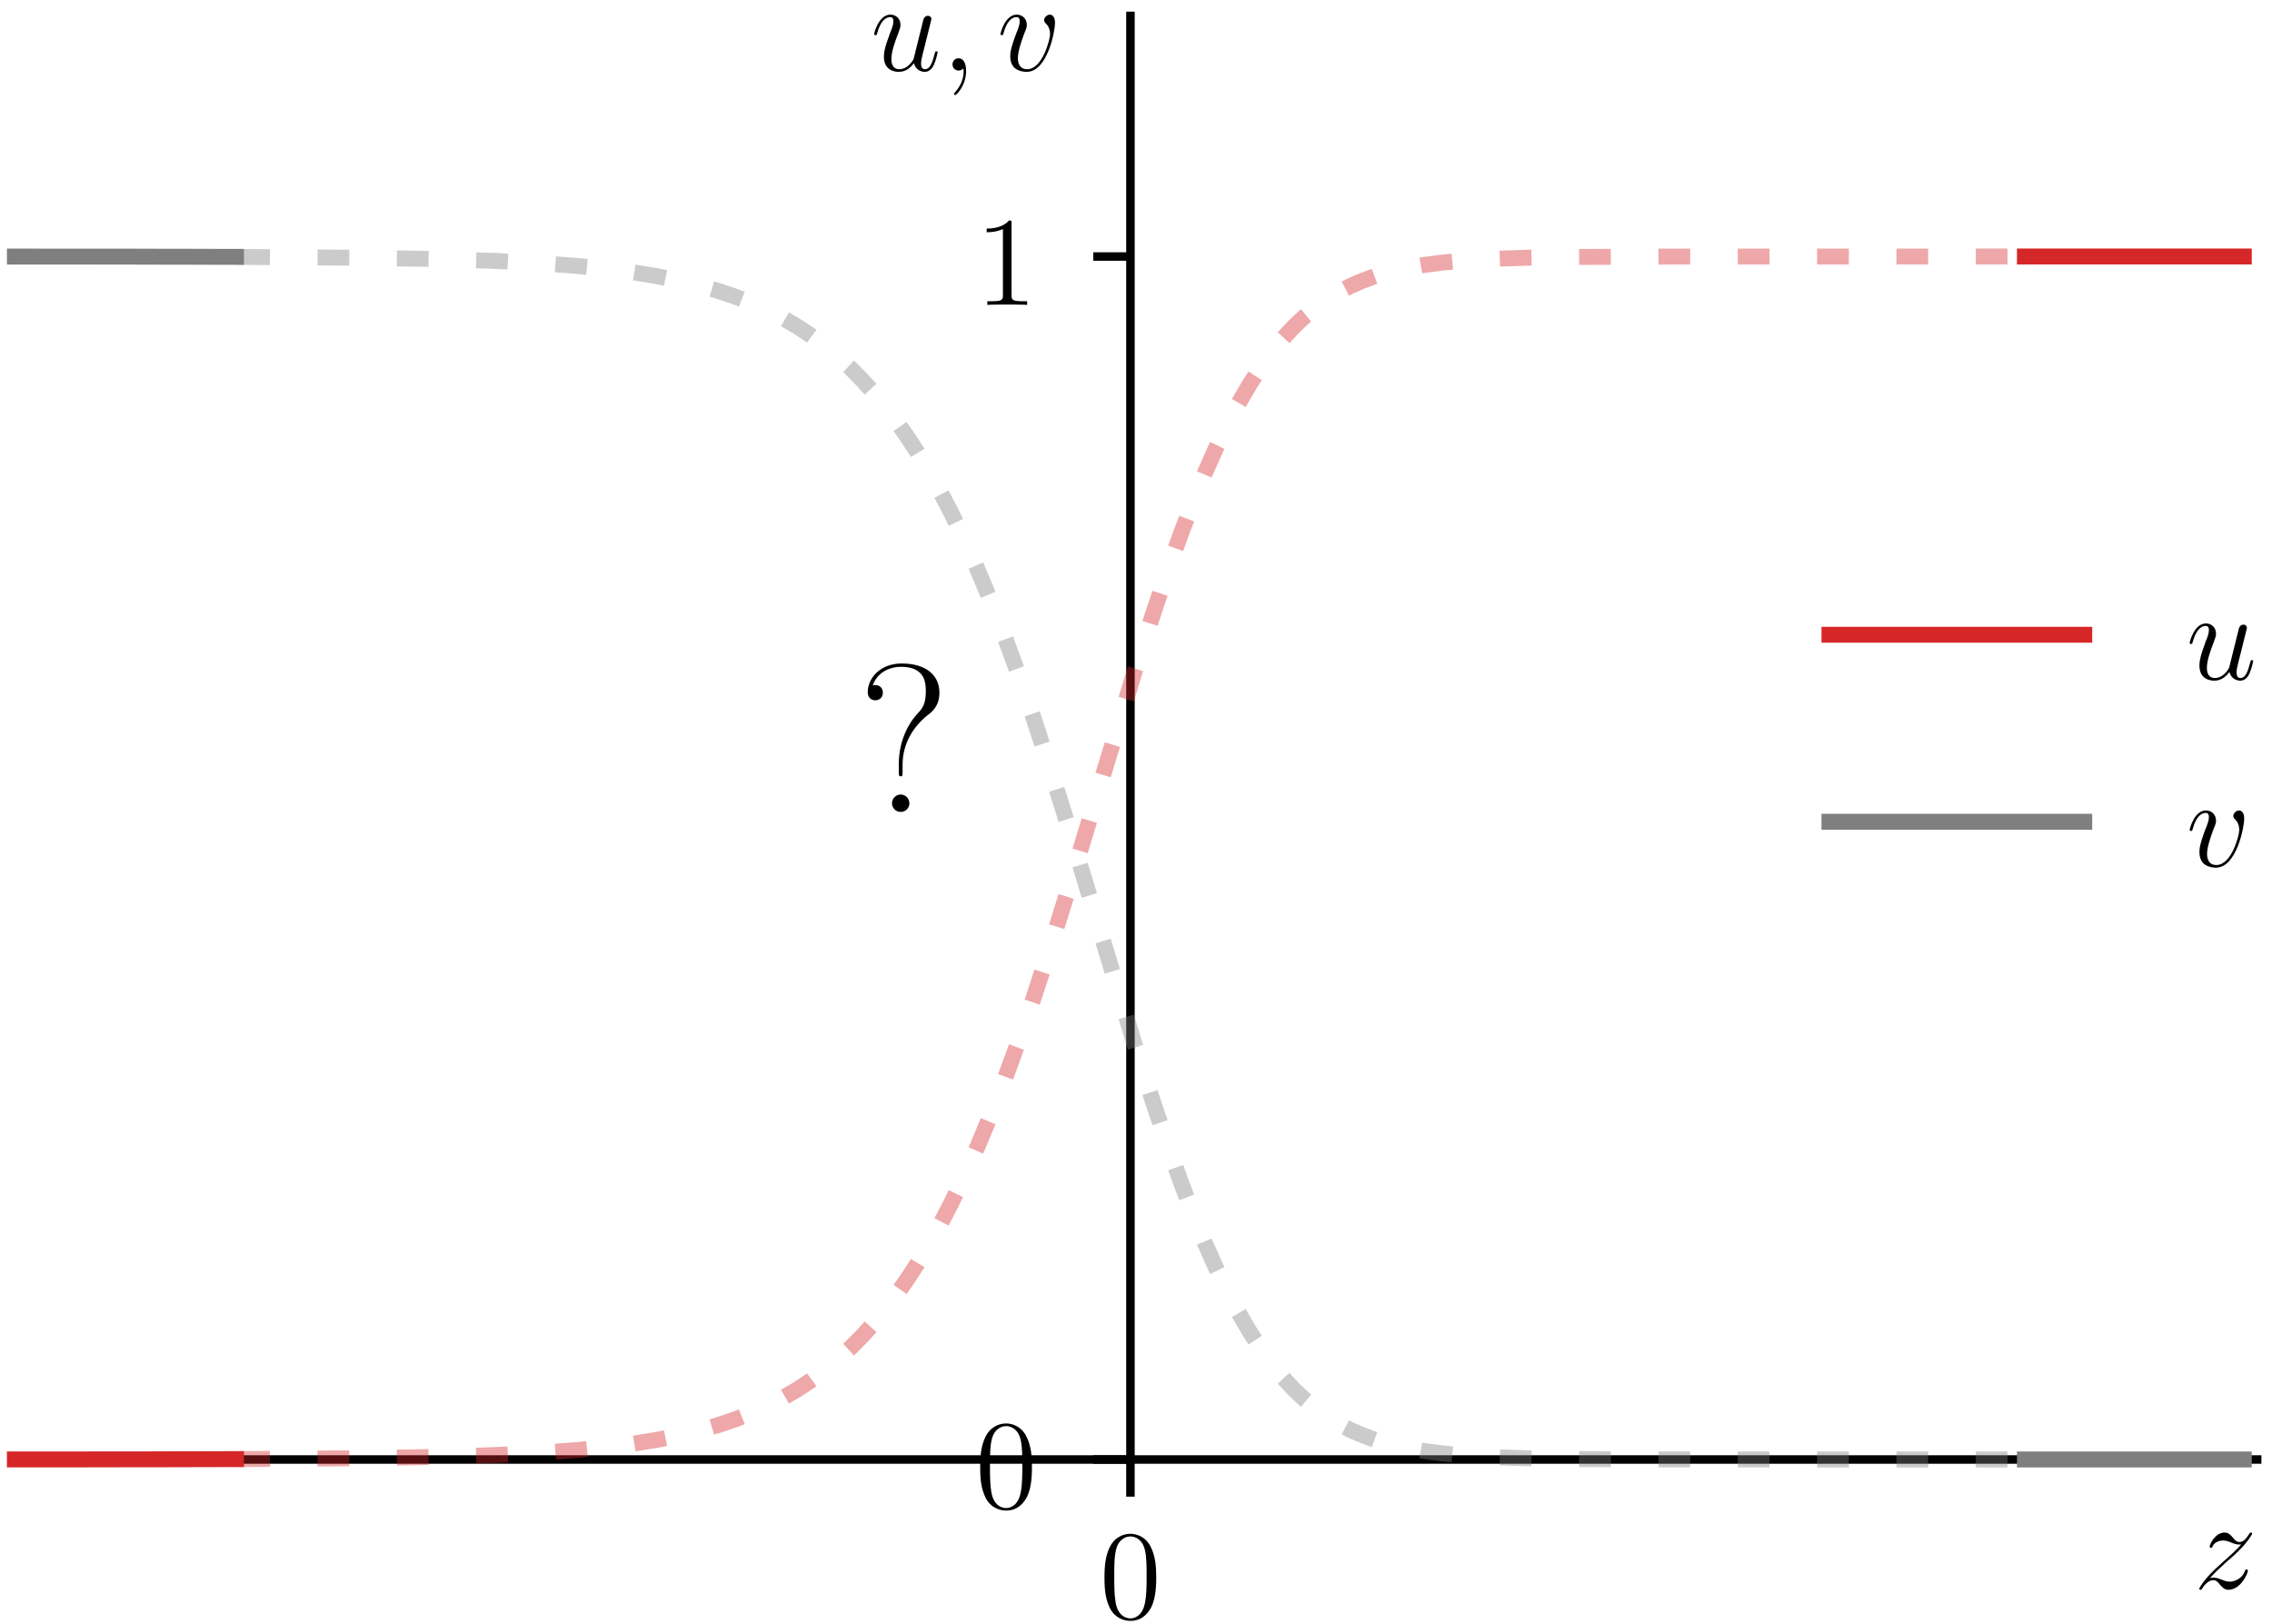 <?xml version="1.0" encoding="UTF-8"?>
<svg xmlns="http://www.w3.org/2000/svg" xmlns:xlink="http://www.w3.org/1999/xlink" width="214" height="153" viewBox="0 0 214 153">
<defs>
<g>
<g id="glyph-0-0">
<path d="M 5.359 -3.828 C 5.359 -4.812 5.297 -5.781 4.859 -6.688 C 4.375 -7.688 3.516 -7.953 2.922 -7.953 C 2.234 -7.953 1.391 -7.609 0.938 -6.609 C 0.609 -5.859 0.484 -5.109 0.484 -3.828 C 0.484 -2.672 0.578 -1.797 1 -0.938 C 1.469 -0.031 2.297 0.25 2.922 0.25 C 3.953 0.25 4.547 -0.375 4.906 -1.062 C 5.328 -1.953 5.359 -3.125 5.359 -3.828 Z M 4.453 -3.969 C 4.453 -3.172 4.453 -2.266 4.312 -1.531 C 4.094 -0.219 3.328 0.016 2.922 0.016 C 2.531 0.016 1.75 -0.203 1.531 -1.5 C 1.406 -2.219 1.406 -3.125 1.406 -3.969 C 1.406 -4.953 1.406 -5.828 1.594 -6.531 C 1.797 -7.344 2.406 -7.703 2.922 -7.703 C 3.375 -7.703 4.062 -7.438 4.297 -6.406 C 4.453 -5.719 4.453 -4.781 4.453 -3.969 Z M 4.453 -3.969 "/>
</g>
<g id="glyph-0-1">
<path d="M 4.906 0 L 4.906 -0.344 L 4.531 -0.344 C 3.484 -0.344 3.438 -0.484 3.438 -0.922 L 3.438 -7.656 C 3.438 -7.938 3.438 -7.953 3.203 -7.953 C 2.922 -7.625 2.312 -7.188 1.094 -7.188 L 1.094 -6.844 C 1.359 -6.844 1.953 -6.844 2.625 -7.141 L 2.625 -0.922 C 2.625 -0.484 2.578 -0.344 1.531 -0.344 L 1.156 -0.344 L 1.156 0 C 1.484 -0.031 2.641 -0.031 3.031 -0.031 C 3.438 -0.031 4.578 -0.031 4.906 0 Z M 4.906 0 "/>
</g>
<g id="glyph-1-0">
<path d="M 5.094 -1.672 C 5.094 -1.719 5.078 -1.797 4.953 -1.797 C 4.859 -1.797 4.859 -1.75 4.812 -1.625 C 4.547 -0.922 3.844 -0.641 3.375 -0.641 C 3.125 -0.641 2.891 -0.719 2.641 -0.828 C 2.156 -1.016 2.031 -1.016 1.875 -1.016 C 1.75 -1.016 1.625 -1.016 1.516 -0.969 C 2.031 -1.547 2.453 -1.922 3.047 -2.469 C 3.766 -3.078 4.078 -3.375 4.25 -3.562 C 5.078 -4.391 5.5 -5.078 5.5 -5.172 C 5.5 -5.266 5.375 -5.266 5.375 -5.266 C 5.297 -5.266 5.266 -5.219 5.219 -5.141 C 4.906 -4.625 4.625 -4.375 4.312 -4.375 C 4.062 -4.375 3.938 -4.484 3.703 -4.766 C 3.453 -5.062 3.25 -5.266 2.906 -5.266 C 2.031 -5.266 1.5 -4.188 1.5 -3.938 C 1.5 -3.891 1.516 -3.828 1.625 -3.828 C 1.719 -3.828 1.734 -3.875 1.766 -3.953 C 1.969 -4.438 2.547 -4.516 2.766 -4.516 C 3.031 -4.516 3.266 -4.438 3.516 -4.328 C 3.969 -4.141 4.156 -4.141 4.281 -4.141 C 4.359 -4.141 4.406 -4.141 4.469 -4.141 C 4.078 -3.688 3.438 -3.109 2.891 -2.625 C 2.125 -1.953 1.922 -1.734 1.688 -1.5 C 0.953 -0.766 0.516 -0.062 0.516 0.031 C 0.516 0.094 0.578 0.125 0.641 0.125 C 0.719 0.125 0.734 0.109 0.812 -0.031 C 1 -0.328 1.391 -0.781 1.828 -0.781 C 2.078 -0.781 2.203 -0.688 2.438 -0.391 C 2.672 -0.125 2.875 0.125 3.25 0.125 C 4.422 0.125 5.094 -1.406 5.094 -1.672 Z M 5.094 -1.672 "/>
</g>
<g id="glyph-1-1">
<path d="M 6.312 -1.703 C 6.312 -1.766 6.266 -1.812 6.188 -1.812 C 6.078 -1.812 6.078 -1.75 6.031 -1.578 C 5.812 -0.75 5.594 -0.125 5.109 -0.125 C 4.75 -0.125 4.75 -0.516 4.75 -0.672 C 4.75 -0.938 4.797 -1.062 4.906 -1.562 L 5.156 -2.547 L 5.641 -4.5 C 5.719 -4.797 5.719 -4.812 5.719 -4.859 C 5.719 -5.031 5.578 -5.156 5.406 -5.156 C 5.062 -5.156 4.969 -4.859 4.906 -4.547 L 4.047 -1.094 C 4.047 -1.094 3.578 -0.125 2.703 -0.125 C 2.078 -0.125 1.953 -0.656 1.953 -1.094 C 1.953 -1.781 2.297 -2.734 2.609 -3.531 C 2.75 -3.922 2.812 -4.078 2.812 -4.312 C 2.812 -4.828 2.438 -5.266 1.859 -5.266 C 0.766 -5.266 0.328 -3.531 0.328 -3.438 C 0.328 -3.391 0.375 -3.328 0.453 -3.328 C 0.562 -3.328 0.578 -3.375 0.625 -3.547 C 0.906 -4.578 1.375 -5.031 1.828 -5.031 C 1.953 -5.031 2.141 -5.016 2.141 -4.641 C 2.141 -4.328 2.016 -3.984 1.828 -3.531 C 1.297 -2.109 1.25 -1.656 1.25 -1.297 C 1.25 -0.078 2.156 0.125 2.656 0.125 C 3.422 0.125 3.844 -0.406 4.078 -0.688 C 4.234 -0.031 4.812 0.125 5.094 0.125 C 5.469 0.125 5.766 -0.125 5.953 -0.531 C 6.156 -0.969 6.312 -1.672 6.312 -1.703 Z M 6.312 -1.703 "/>
</g>
<g id="glyph-1-2">
<path d="M 2.328 0.047 C 2.328 -0.641 2.109 -1.156 1.609 -1.156 C 1.234 -1.156 1.047 -0.844 1.047 -0.578 C 1.047 -0.328 1.219 0 1.625 0 C 1.781 0 1.906 -0.047 2.016 -0.156 C 2.047 -0.172 2.062 -0.172 2.062 -0.172 C 2.062 -0.172 2.094 -0.016 2.094 0.047 C 2.094 0.438 2.016 1.219 1.328 2 C 1.188 2.141 1.188 2.188 1.188 2.188 C 1.188 2.25 1.25 2.312 1.312 2.312 C 1.406 2.312 2.328 1.422 2.328 0.047 Z M 2.328 0.047 "/>
</g>
<g id="glyph-1-3">
<path d="M 5.469 -4.469 C 5.469 -5.219 5.078 -5.266 4.984 -5.266 C 4.703 -5.266 4.438 -4.984 4.438 -4.75 C 4.438 -4.609 4.516 -4.516 4.562 -4.469 C 4.688 -4.359 5 -4.047 5 -3.422 C 5 -2.922 4.281 -0.125 2.844 -0.125 C 2.109 -0.125 1.969 -0.734 1.969 -1.172 C 1.969 -1.766 2.25 -2.609 2.562 -3.469 C 2.766 -3.953 2.812 -4.078 2.812 -4.312 C 2.812 -4.812 2.453 -5.266 1.859 -5.266 C 0.766 -5.266 0.328 -3.531 0.328 -3.438 C 0.328 -3.391 0.375 -3.328 0.453 -3.328 C 0.562 -3.328 0.578 -3.375 0.625 -3.547 C 0.906 -4.578 1.375 -5.031 1.828 -5.031 C 1.938 -5.031 2.141 -5.031 2.141 -4.641 C 2.141 -4.328 2.016 -3.984 1.828 -3.531 C 1.25 -2 1.25 -1.625 1.25 -1.344 C 1.25 -1.078 1.297 -0.578 1.656 -0.25 C 2.094 0.125 2.688 0.125 2.797 0.125 C 4.781 0.125 5.469 -3.797 5.469 -4.469 Z M 5.469 -4.469 "/>
</g>
<g id="glyph-2-0">
<path d="M 7.672 -11.234 C 7.672 -12.844 6.453 -13.984 4.109 -13.984 C 2.109 -13.984 0.922 -12.609 0.922 -11.297 C 0.922 -10.516 1.578 -10.516 1.641 -10.516 C 1.859 -10.516 2.344 -10.656 2.344 -11.234 C 2.344 -11.734 1.969 -11.953 1.641 -11.953 C 1.547 -11.953 1.453 -11.938 1.391 -11.906 C 1.812 -13.172 3.016 -13.672 4.062 -13.672 C 6.375 -13.672 6.391 -12.078 6.391 -11.328 C 6.391 -10.125 6.016 -9.703 5.641 -9.297 C 4.328 -7.891 3.844 -6.016 3.844 -4.562 L 3.844 -3.781 C 3.844 -3.453 3.844 -3.359 4.031 -3.359 C 4.203 -3.359 4.203 -3.453 4.203 -3.781 L 4.203 -4.484 C 4.203 -6.359 5.156 -8.016 6.594 -9.141 C 6.969 -9.422 7.672 -9.984 7.672 -11.234 Z M 4.844 -0.812 C 4.844 -1.25 4.484 -1.641 4.031 -1.641 C 3.578 -1.641 3.203 -1.281 3.203 -0.812 C 3.203 -0.375 3.562 0 4.031 0 C 4.469 0 4.844 -0.359 4.844 -0.812 Z M 4.844 -0.812 "/>
</g>
</g>
</defs>
<rect x="-21.4" y="-15.3" width="256.8" height="183.6" fill="rgb(100%, 100%, 100%)" fill-opacity="1"/>
<path fill-rule="nonzero" fill="rgb(100%, 100%, 100%)" fill-opacity="1" d="M 1.402 137.473 L 212.602 137.473 L 212.602 1.496 L 1.402 1.496 Z M 1.402 137.473 "/>
<path fill="none" stroke-width="0.8" stroke-linecap="butt" stroke-linejoin="round" stroke="rgb(0%, 0%, 0%)" stroke-opacity="1" stroke-miterlimit="10" d="M 0 -0.001 L 0 -3.501 " transform="matrix(1, 0, 0, -1, 106.476, 137.472)"/>
<g fill="rgb(0%, 0%, 0%)" fill-opacity="1">
<use xlink:href="#glyph-0-0" x="103.547" y="152.423"/>
</g>
<path fill="none" stroke-width="0.8" stroke-linecap="butt" stroke-linejoin="round" stroke="rgb(0%, 0%, 0%)" stroke-opacity="1" stroke-miterlimit="10" d="M 0 -0.001 L -3.5 -0.001 " transform="matrix(1, 0, 0, -1, 106.476, 137.472)"/>
<g fill="rgb(0%, 0%, 0%)" fill-opacity="1">
<use xlink:href="#glyph-0-0" x="91.841" y="142.031"/>
</g>
<path fill="none" stroke-width="0.8" stroke-linecap="butt" stroke-linejoin="round" stroke="rgb(0%, 0%, 0%)" stroke-opacity="1" stroke-miterlimit="10" d="M 0 -0.001 L -3.5 -0.001 " transform="matrix(1, 0, 0, -1, 106.476, 24.16)"/>
<g fill="rgb(0%, 0%, 0%)" fill-opacity="1">
<use xlink:href="#glyph-0-1" x="91.841" y="28.718"/>
</g>
<path fill="none" stroke-width="0.8" stroke-linecap="square" stroke-linejoin="miter" stroke="rgb(0%, 0%, 0%)" stroke-opacity="1" stroke-miterlimit="10" d="M 107.477 20.026 L 107.477 156.003 " transform="matrix(1, 0, 0, -1, -1, 157.499)"/>
<path fill="none" stroke-width="0.8" stroke-linecap="square" stroke-linejoin="miter" stroke="rgb(0%, 0%, 0%)" stroke-opacity="1" stroke-miterlimit="10" d="M 2.402 20.026 L 213.602 20.026 " transform="matrix(1, 0, 0, -1, -1, 157.499)"/>
<g fill="rgb(0%, 0%, 0%)" fill-opacity="1">
<use xlink:href="#glyph-1-0" x="206.632" y="149.62"/>
</g>
<g fill="rgb(0%, 0%, 0%)" fill-opacity="1">
<use xlink:href="#glyph-1-1" x="82.006" y="6.644"/>
<use xlink:href="#glyph-1-2" x="88.669" y="6.644"/>
</g>
<g fill="rgb(0%, 0%, 0%)" fill-opacity="1">
<use xlink:href="#glyph-1-3" x="93.905" y="6.644"/>
</g>
<g fill="rgb(0%, 0%, 0%)" fill-opacity="1">
<use xlink:href="#glyph-2-0" x="80.813" y="76.478"/>
</g>
<path fill="none" stroke-width="1.5" stroke-linecap="square" stroke-linejoin="round" stroke="rgb(83.92%, 15.294%, 15.685%)" stroke-opacity="1" stroke-miterlimit="10" d="M 2.402 20.034 L 9.133 20.034 L 9.34 20.038 L 12.078 20.038 L 12.289 20.042 L 15.23 20.042 L 15.441 20.046 L 16.914 20.046 L 17.125 20.05 L 19.02 20.05 L 19.227 20.054 L 20.281 20.054 L 20.492 20.058 L 21.754 20.058 L 21.965 20.061 L 22.594 20.061 L 22.805 20.065 L 23.227 20.065 " transform="matrix(1, 0, 0, -1, -1, 157.499)"/>
<path fill="none" stroke-width="1.5" stroke-linecap="square" stroke-linejoin="round" stroke="rgb(83.92%, 15.294%, 15.685%)" stroke-opacity="1" stroke-miterlimit="10" d="M 191.727 133.339 L 212.344 133.339 " transform="matrix(1, 0, 0, -1, -1, 157.499)"/>
<path fill="none" stroke-width="1.5" stroke-linecap="butt" stroke-linejoin="round" stroke="rgb(83.92%, 15.294%, 15.685%)" stroke-opacity="0.4" stroke-dasharray="2.989 4.483" stroke-miterlimit="10" d="M 23.438 20.065 L 35.215 20.151 L 42.371 20.276 L 47.629 20.444 L 51.836 20.655 L 55.199 20.901 L 58.145 21.194 L 60.672 21.522 L 62.984 21.897 L 65.09 22.323 L 66.98 22.784 L 68.664 23.272 L 70.348 23.843 L 71.82 24.425 L 73.293 25.085 L 74.766 25.847 L 76.027 26.581 L 77.289 27.409 L 78.551 28.335 L 79.812 29.366 L 81.074 30.515 L 82.129 31.573 L 83.18 32.726 L 84.23 33.983 L 85.281 35.351 L 86.336 36.835 L 87.387 38.44 L 88.438 40.179 L 89.492 42.05 L 90.543 44.062 L 91.805 46.667 L 93.066 49.479 L 94.328 52.507 L 95.59 55.737 L 96.852 59.175 L 98.324 63.421 L 100.008 68.55 L 101.902 74.597 L 104.848 84.327 L 107.793 93.991 L 109.477 99.269 L 110.945 103.644 L 112.211 107.175 L 113.473 110.468 L 114.523 113.015 L 115.574 115.382 L 116.625 117.554 L 117.68 119.538 L 118.73 121.339 L 119.781 122.952 L 120.832 124.397 L 121.887 125.675 L 122.938 126.8 L 123.988 127.784 L 125.043 128.64 L 126.094 129.382 L 127.145 130.015 L 128.195 130.558 L 129.25 131.022 L 130.512 131.483 L 131.773 131.862 L 133.246 132.21 L 134.93 132.515 L 136.82 132.765 L 138.926 132.956 L 141.449 133.108 L 144.816 133.222 L 149.652 133.296 L 158.066 133.331 L 188.781 133.339 L 191.516 133.339 " transform="matrix(1, 0, 0, -1, -1, 157.499)"/>
<path fill="none" stroke-width="1.5" stroke-linecap="square" stroke-linejoin="round" stroke="rgb(49.802%, 49.802%, 49.802%)" stroke-opacity="1" stroke-miterlimit="10" d="M 2.402 133.335 L 4.082 133.335 L 4.293 133.331 L 10.184 133.331 L 10.395 133.327 L 13.758 133.327 L 13.969 133.323 L 15.652 133.323 L 15.863 133.319 L 17.969 133.319 L 18.176 133.315 L 19.227 133.315 L 19.438 133.311 L 20.91 133.311 L 21.121 133.308 L 21.965 133.308 L 22.176 133.304 L 23.227 133.304 " transform="matrix(1, 0, 0, -1, -1, 157.499)"/>
<path fill="none" stroke-width="1.5" stroke-linecap="square" stroke-linejoin="round" stroke="rgb(49.802%, 49.802%, 49.802%)" stroke-opacity="1" stroke-miterlimit="10" d="M 191.727 20.026 L 212.344 20.026 " transform="matrix(1, 0, 0, -1, -1, 157.499)"/>
<path fill="none" stroke-width="1.5" stroke-linecap="butt" stroke-linejoin="round" stroke="rgb(49.802%, 49.802%, 49.802%)" stroke-opacity="0.4" stroke-dasharray="2.989 4.483" stroke-miterlimit="10" d="M 23.438 133.3 L 35.215 133.218 L 42.371 133.093 L 47.629 132.925 L 51.836 132.71 L 55.199 132.464 L 58.145 132.171 L 60.672 131.847 L 62.984 131.468 L 65.09 131.042 L 66.98 130.581 L 68.664 130.093 L 70.348 129.522 L 71.82 128.944 L 73.293 128.28 L 74.766 127.519 L 76.027 126.784 L 77.289 125.956 L 78.551 125.034 L 79.812 124.003 L 81.074 122.851 L 82.129 121.792 L 83.18 120.64 L 84.23 119.382 L 85.281 118.015 L 86.336 116.534 L 87.387 114.925 L 88.438 113.186 L 89.492 111.315 L 90.543 109.304 L 91.805 106.702 L 93.066 103.886 L 94.328 100.862 L 95.59 97.628 L 96.852 94.19 L 98.324 89.944 L 100.008 84.819 L 101.902 78.772 L 104.848 69.042 L 107.793 59.378 L 109.477 54.097 L 110.945 49.722 L 112.211 46.194 L 113.473 42.901 L 114.523 40.351 L 115.574 37.987 L 116.625 35.812 L 117.68 33.827 L 118.73 32.03 L 119.781 30.413 L 120.832 28.972 L 121.887 27.69 L 122.938 26.565 L 123.988 25.581 L 125.043 24.726 L 126.094 23.987 L 127.145 23.351 L 128.195 22.808 L 129.25 22.347 L 130.512 21.882 L 131.773 21.507 L 133.246 21.155 L 134.93 20.851 L 136.82 20.604 L 138.926 20.409 L 141.449 20.261 L 144.816 20.144 L 149.652 20.069 L 158.066 20.034 L 188.781 20.026 L 191.516 20.026 " transform="matrix(1, 0, 0, -1, -1, 157.499)"/>
<path fill="none" stroke-width="1.5" stroke-linecap="square" stroke-linejoin="round" stroke="rgb(83.92%, 15.294%, 15.685%)" stroke-opacity="1" stroke-miterlimit="10" d="M 173.316 97.71 L 197.316 97.71 " transform="matrix(1, 0, 0, -1, -1, 157.499)"/>
<g fill="rgb(0%, 0%, 0%)" fill-opacity="1">
<use xlink:href="#glyph-1-1" x="205.915" y="63.989"/>
</g>
<path fill="none" stroke-width="1.5" stroke-linecap="square" stroke-linejoin="round" stroke="rgb(49.802%, 49.802%, 49.802%)" stroke-opacity="1" stroke-miterlimit="10" d="M 173.316 80.097 L 197.316 80.097 " transform="matrix(1, 0, 0, -1, -1, 157.499)"/>
<g fill="rgb(0%, 0%, 0%)" fill-opacity="1">
<use xlink:href="#glyph-1-3" x="205.915" y="81.602"/>
</g>
</svg>
